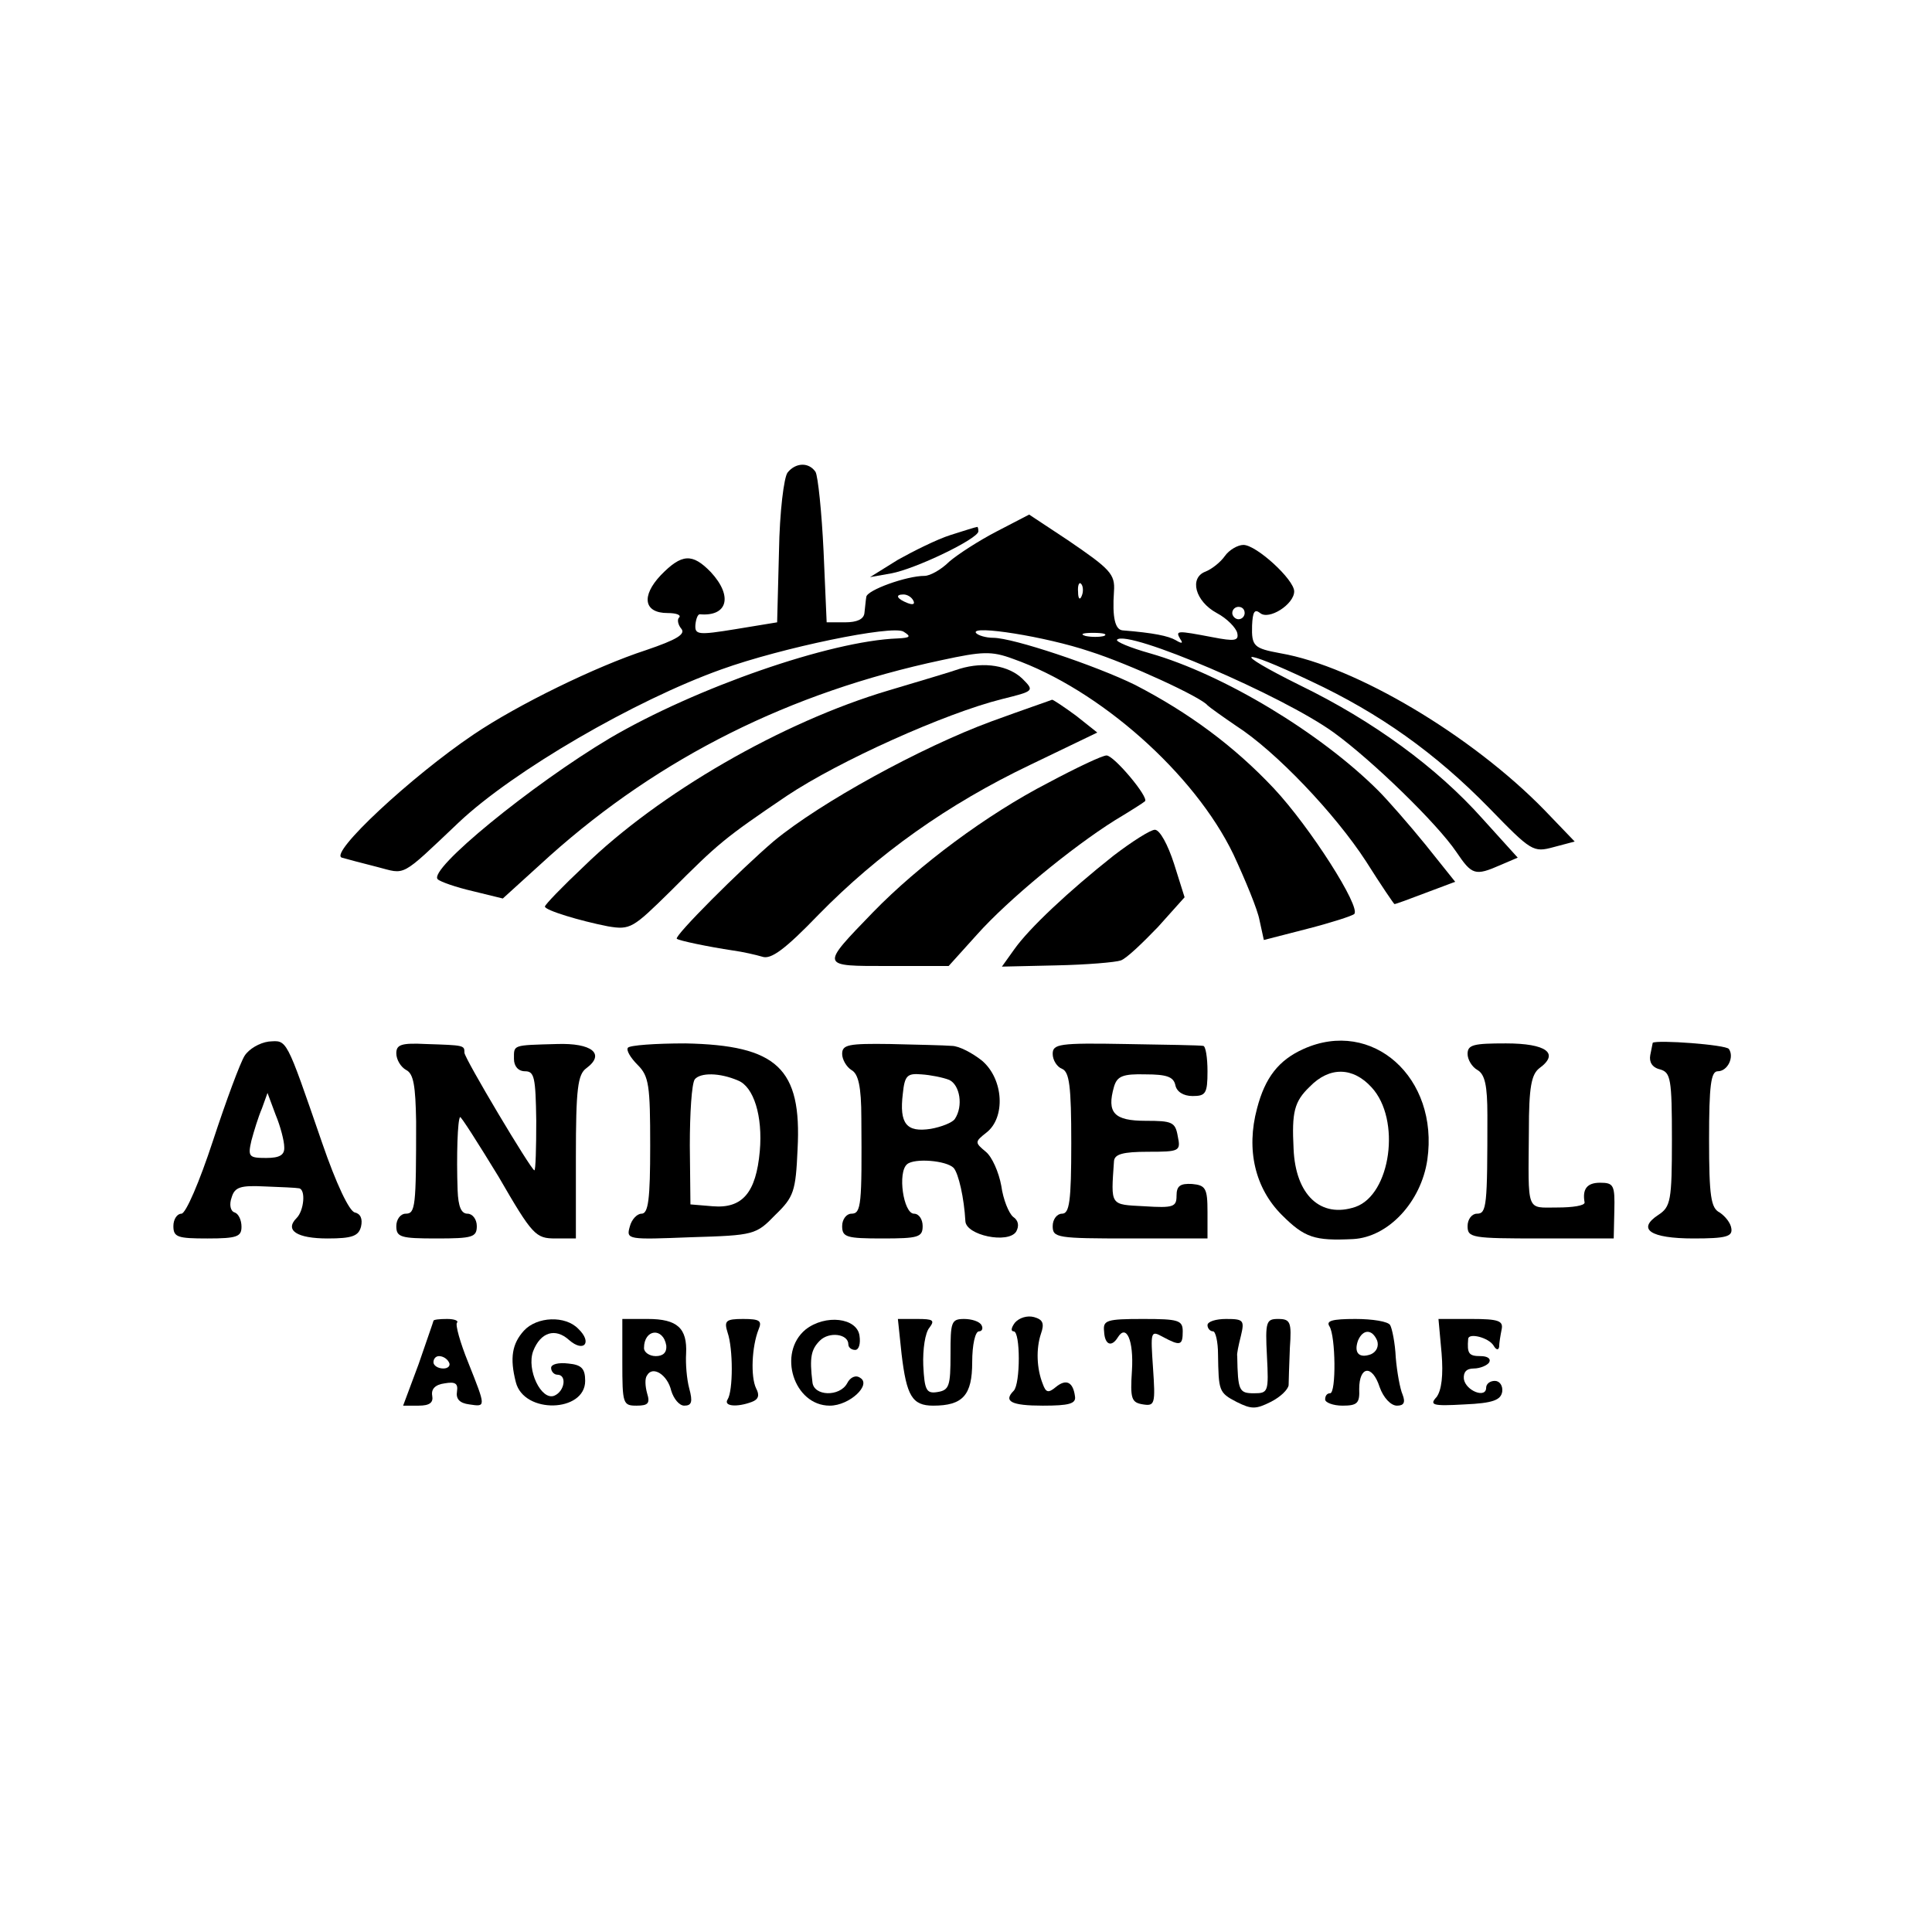 <?xml version="1.0" standalone="no"?>
<!DOCTYPE svg PUBLIC "-//W3C//DTD SVG 20010904//EN"
 "http://www.w3.org/TR/2001/REC-SVG-20010904/DTD/svg10.dtd">
<svg version="1.0" xmlns="http://www.w3.org/2000/svg"
 width="312pt" height="312pt" viewBox="0 0 312 312"
 preserveAspectRatio="xMidYMid meet">
<g transform="translate(0,312) scale(0.1,-0.1)"
fill="#000000" stroke="none">
<path d="M1272 2357 c-6 -7 -13 -64 -14 -127 l-3 -115 -67 -11 c-61 -10 -66
-9 -65 7 1 10 4 17 7 17 45 -4 54 29 18 68 -30 31 -47 30 -81 -5 -32 -34 -27
-61 11 -61 14 0 22 -3 19 -7 -4 -3 -2 -12 3 -18 8 -9 -7 -18 -57 -35 -80 -26
-207 -88 -278 -136 -101 -68 -234 -192 -213 -199 7 -2 33 -9 57 -15 47 -12 36
-19 132 72 88 83 284 197 424 247 97 35 276 72 294 61 13 -8 11 -10 -9 -11
-110 -4 -327 -80 -465 -161 -126 -75 -295 -213 -278 -228 4 -4 30 -13 56 -19
l49 -12 76 69 c178 159 388 264 633 316 65 14 80 15 115 2 139 -49 293 -185
356 -316 19 -41 39 -89 42 -106 l7 -32 70 18 c39 10 73 21 76 24 11 11 -71
140 -130 203 -64 68 -137 122 -224 167 -63 31 -197 76 -229 76 -12 0 -25 4
-28 8 -8 13 113 -6 184 -30 63 -20 180 -74 190 -87 3 -3 24 -18 46 -33 64 -41
160 -142 210 -219 24 -38 45 -69 46 -69 2 0 24 8 50 18 l48 18 -48 60 c-26 32
-61 72 -76 87 -93 93 -250 188 -369 222 -32 9 -56 19 -53 22 17 17 267 -90
350 -150 62 -45 167 -147 198 -193 25 -37 30 -39 71 -21 l28 12 -57 63 c-74
83 -177 158 -294 215 -115 57 -101 63 17 7 111 -52 201 -116 288 -205 68 -70
71 -72 104 -63 l34 9 -49 51 c-117 120 -305 232 -426 253 -43 8 -47 11 -46 45
1 22 4 27 13 20 14 -12 55 14 55 35 0 19 -61 75 -82 75 -9 0 -23 -8 -30 -18
-7 -10 -21 -21 -31 -25 -27 -10 -17 -48 18 -67 17 -9 31 -24 33 -32 3 -13 -4
-14 -40 -7 -58 11 -60 11 -52 -3 5 -7 3 -8 -7 -2 -12 7 -36 12 -86 16 -12 1
-17 20 -14 63 2 28 -6 36 -75 83 l-62 41 -52 -27 c-29 -15 -63 -37 -77 -49
-13 -13 -31 -23 -40 -23 -29 0 -93 -23 -94 -34 -1 -6 -2 -18 -3 -26 -1 -10
-12 -15 -31 -15 l-30 0 -5 115 c-3 63 -9 121 -13 128 -11 16 -32 15 -45 -1z
m475 -199 c-3 -8 -6 -5 -6 6 -1 11 2 17 5 13 3 -3 4 -12 1 -19z m-272 -8 c3
-6 -1 -7 -9 -4 -18 7 -21 14 -7 14 6 0 13 -4 16 -10z m535 -20 c0 -5 -4 -10
-10 -10 -5 0 -10 5 -10 10 0 6 5 10 10 10 6 0 10 -4 10 -10z m-227 -37 c-7 -2
-21 -2 -30 0 -10 3 -4 5 12 5 17 0 24 -2 18 -5z"/>
<path d="M1535 2256 c-22 -7 -60 -26 -85 -40 l-45 -28 34 6 c39 7 141 56 141
68 0 4 -1 8 -2 7 -2 0 -21 -6 -43 -13z"/>
<path d="M1550 2040 c-14 -5 -65 -20 -115 -35 -172 -51 -371 -166 -492 -284
-35 -33 -63 -62 -63 -65 0 -6 56 -23 102 -32 36 -6 40 -3 101 57 77 77 86 85
188 154 84 56 255 133 347 156 52 13 53 13 33 33 -22 21 -61 28 -101 16z"/>
<path d="M1601 1955 c-114 -42 -276 -131 -351 -193 -54 -46 -162 -154 -157
-158 3 -3 51 -13 91 -19 15 -2 37 -7 47 -10 14 -5 37 12 91 68 96 98 208 178
342 242 l108 52 -34 27 c-19 14 -37 26 -39 26 -2 -1 -46 -16 -98 -35z"/>
<path d="M1693 1856 c-99 -51 -209 -133 -283 -209 -86 -89 -86 -87 25 -87 l97
0 46 51 c50 56 152 140 222 184 25 15 47 29 49 31 7 6 -50 74 -62 74 -7 0 -49
-20 -94 -44z"/>
<path d="M1798 1738 c-72 -57 -136 -117 -160 -151 l-20 -28 88 2 c49 1 96 5
104 8 9 3 35 28 60 54 l43 48 -17 54 c-10 31 -23 55 -31 55 -7 0 -37 -19 -67
-42z"/>
<path d="M395 1415 c-7 -11 -30 -73 -51 -137 -22 -67 -44 -118 -51 -118 -7 0
-13 -9 -13 -20 0 -18 7 -20 55 -20 48 0 55 3 55 19 0 11 -5 21 -11 23 -7 2 -9
13 -5 24 5 17 14 20 54 18 26 -1 50 -2 55 -3 11 -2 8 -36 -4 -48 -20 -20 1
-33 50 -33 40 0 50 4 54 19 3 13 -1 21 -10 23 -9 2 -30 46 -53 113 -59 171
-56 165 -86 163 -15 -2 -32 -12 -39 -23z m64 -147 c1 -13 -7 -18 -29 -18 -28
0 -30 2 -24 28 4 15 11 38 17 52 l9 25 13 -35 c8 -19 14 -43 14 -52z"/>
<path d="M640 1419 c0 -10 7 -22 16 -27 12 -6 15 -26 16 -83 0 -138 -1 -149
-17 -149 -8 0 -15 -9 -15 -20 0 -18 7 -20 65 -20 58 0 65 2 65 20 0 11 -7 20
-15 20 -10 0 -15 11 -16 38 -2 56 0 114 4 118 1 2 29 -42 62 -96 55 -95 60
-100 92 -100 l33 0 0 131 c0 111 3 134 17 144 31 23 9 41 -48 39 -72 -2 -69
-1 -69 -24 0 -12 7 -20 18 -20 15 0 17 -10 18 -80 0 -44 -1 -80 -3 -80 -5 0
-113 181 -113 190 0 12 0 12 -62 14 -40 2 -48 -1 -48 -15z"/>
<path d="M1014 1428 c-3 -4 4 -16 16 -28 18 -18 20 -33 20 -130 0 -87 -3 -110
-14 -110 -7 0 -16 -9 -19 -21 -6 -21 -3 -21 99 -17 102 3 105 4 136 36 30 29
33 38 36 106 7 131 -33 168 -181 171 -49 0 -90 -3 -93 -7z m178 -53 c25 -10
40 -57 35 -114 -6 -67 -28 -93 -76 -89 l-36 3 -1 95 c0 52 3 100 8 107 9 11
40 11 70 -2z"/>
<path d="M1360 1418 c0 -9 7 -21 15 -26 11 -6 16 -26 16 -78 1 -139 0 -154
-16 -154 -8 0 -15 -9 -15 -20 0 -18 7 -20 65 -20 58 0 65 2 65 20 0 11 -6 20
-14 20 -17 0 -27 67 -11 80 12 10 63 6 75 -6 8 -9 17 -49 19 -86 1 -23 69 -37
82 -17 5 9 4 18 -5 24 -7 6 -16 28 -19 50 -4 22 -15 47 -25 55 -18 15 -18 16
1 31 31 24 28 86 -7 116 -15 12 -37 24 -49 24 -12 1 -57 2 -99 3 -68 1 -78 -1
-78 -16z m173 -42 c17 -8 23 -42 9 -63 -4 -6 -22 -13 -39 -16 -39 -6 -51 8
-45 57 3 29 7 33 30 31 15 -1 35 -5 45 -9z"/>
<path d="M1700 1418 c0 -10 7 -21 15 -24 12 -5 15 -28 15 -120 0 -95 -3 -114
-15 -114 -8 0 -15 -9 -15 -20 0 -19 7 -20 125 -20 l125 0 0 43 c0 38 -3 43
-25 45 -19 1 -25 -3 -25 -19 0 -18 -5 -20 -52 -17 -56 3 -54 0 -49 73 1 11 14
15 55 15 51 0 53 1 48 25 -4 23 -9 25 -52 25 -51 0 -63 13 -51 55 5 17 14 21
51 20 34 0 45 -4 48 -17 2 -11 13 -18 28 -18 21 0 24 4 24 40 0 22 -3 41 -7
41 -5 1 -61 2 -125 3 -108 2 -118 0 -118 -16z"/>
<path d="M2105 1426 c-40 -18 -62 -46 -75 -96 -18 -67 -3 -129 40 -172 37 -37
53 -42 115 -39 57 3 110 60 120 128 19 133 -89 229 -200 179z m110 -62 c48
-52 31 -173 -26 -193 -56 -19 -97 19 -100 94 -3 59 1 76 26 100 32 33 70 32
100 -1z"/>
<path d="M2370 1418 c0 -9 7 -21 16 -26 12 -7 16 -25 16 -73 0 -147 -1 -159
-17 -159 -8 0 -15 -9 -15 -20 0 -19 7 -20 118 -20 l118 0 1 45 c1 41 -1 45
-23 45 -21 0 -29 -10 -25 -32 0 -5 -19 -8 -44 -8 -51 0 -47 -10 -46 124 0 70
4 91 17 101 33 24 11 40 -54 40 -52 0 -62 -2 -62 -17z"/>
<path d="M2669 1436 c0 -1 -2 -9 -4 -20 -2 -11 3 -20 16 -23 17 -5 19 -15 19
-113 0 -99 -2 -109 -22 -122 -35 -23 -13 -38 57 -38 52 0 63 3 61 16 -1 9 -10
20 -19 26 -14 7 -17 26 -17 118 0 87 3 110 14 110 16 0 27 23 18 36 -5 7 -116
15 -123 10z"/>
<path d="M1639 984 c-6 -8 -7 -14 -2 -14 11 0 11 -85 0 -96 -17 -17 -4 -24 47
-24 42 0 54 3 52 15 -3 23 -14 29 -31 15 -12 -10 -16 -9 -21 5 -10 25 -11 57
-3 81 6 17 3 23 -11 27 -11 3 -24 -1 -31 -9z"/>
<path d="M700 987 c0 -1 -11 -32 -24 -70 l-25 -67 25 0 c18 0 24 5 22 16 -2
11 5 18 20 20 17 3 22 0 20 -13 -2 -12 4 -19 20 -21 27 -4 27 -5 -2 68 -13 32
-21 61 -18 64 3 3 -4 6 -16 6 -12 0 -22 -1 -22 -3z m25 -67 c3 -5 -1 -10 -9
-10 -9 0 -16 5 -16 10 0 6 4 10 9 10 6 0 13 -4 16 -10z"/>
<path d="M846 971 c-19 -21 -23 -44 -13 -83 13 -52 112 -49 112 2 0 20 -6 26
-27 28 -16 2 -28 -1 -28 -7 0 -6 5 -11 10 -11 16 0 12 -27 -5 -34 -21 -8 -45
42 -34 72 12 31 36 38 58 18 24 -21 38 -4 15 18 -21 22 -67 20 -88 -3z"/>
<path d="M1005 920 c0 -67 1 -70 23 -70 19 0 22 4 17 20 -3 11 -4 24 0 29 9
16 33 1 39 -25 4 -13 13 -24 21 -24 12 0 14 6 8 28 -4 15 -6 40 -5 56 2 41
-14 56 -62 56 l-41 0 0 -70z m71 27 c1 -11 -5 -17 -17 -17 -10 0 -19 6 -19 13
0 31 31 34 36 4z"/>
<path d="M1175 968 c9 -26 9 -94 0 -108 -7 -11 15 -13 39 -4 11 4 13 11 7 22
-9 19 -7 67 4 95 6 14 2 17 -25 17 -28 0 -31 -3 -25 -22z"/>
<path d="M1301 973 c-46 -38 -19 -123 39 -123 32 0 68 34 49 45 -7 5 -16 1
-21 -9 -12 -22 -54 -21 -56 2 -5 40 -2 53 12 67 15 15 46 11 46 -6 0 -5 5 -9
11 -9 6 0 9 10 7 23 -4 29 -55 35 -87 10z"/>
<path d="M1456 933 c8 -67 17 -83 51 -83 48 0 63 17 63 70 0 29 5 50 11 50 5
0 7 5 4 10 -3 6 -16 10 -28 10 -21 0 -22 -5 -22 -57 0 -51 -2 -58 -21 -61 -18
-3 -21 3 -23 43 -1 26 3 53 10 61 9 12 6 14 -20 14 l-31 0 6 -57z"/>
<path d="M1783 970 c1 -22 12 -26 22 -10 14 23 26 -5 23 -53 -3 -46 -1 -52 18
-55 19 -3 20 1 16 59 -4 59 -4 61 16 50 28 -15 32 -14 32 9 0 18 -7 20 -64 20
-59 0 -65 -2 -63 -20z"/>
<path d="M1950 980 c0 -5 4 -10 9 -10 4 0 8 -17 8 -37 1 -59 1 -62 30 -77 24
-12 31 -12 55 0 16 8 28 20 29 27 0 6 1 33 2 60 3 42 1 47 -19 47 -19 0 -21
-4 -18 -60 3 -58 2 -60 -21 -60 -24 0 -26 4 -27 60 -1 3 2 17 6 33 6 25 4 27
-24 27 -16 0 -30 -4 -30 -10z"/>
<path d="M2147 978 c10 -16 11 -108 1 -108 -5 0 -8 -4 -8 -10 0 -5 13 -10 28
-10 24 0 28 4 27 27 0 37 21 40 33 3 6 -17 18 -30 28 -30 11 0 14 5 9 18 -4 9
-9 36 -11 60 -1 23 -6 47 -9 52 -3 6 -29 10 -56 10 -38 0 -48 -3 -42 -12z m77
-23 c3 -9 -1 -18 -10 -22 -19 -7 -28 2 -21 22 8 19 23 19 31 0z"/>
<path d="M2328 935 c3 -36 0 -60 -8 -71 -12 -13 -7 -15 45 -12 46 2 59 7 61
21 1 9 -4 17 -12 17 -8 0 -14 -5 -14 -11 0 -18 -33 -5 -36 14 -1 11 4 17 16
17 10 0 22 5 25 10 3 6 -3 10 -14 10 -19 0 -22 4 -20 28 1 10 33 2 41 -11 4
-7 8 -8 9 -2 0 6 2 18 4 28 3 14 -5 17 -49 17 l-53 0 5 -55z"/>
</g>
</svg>
